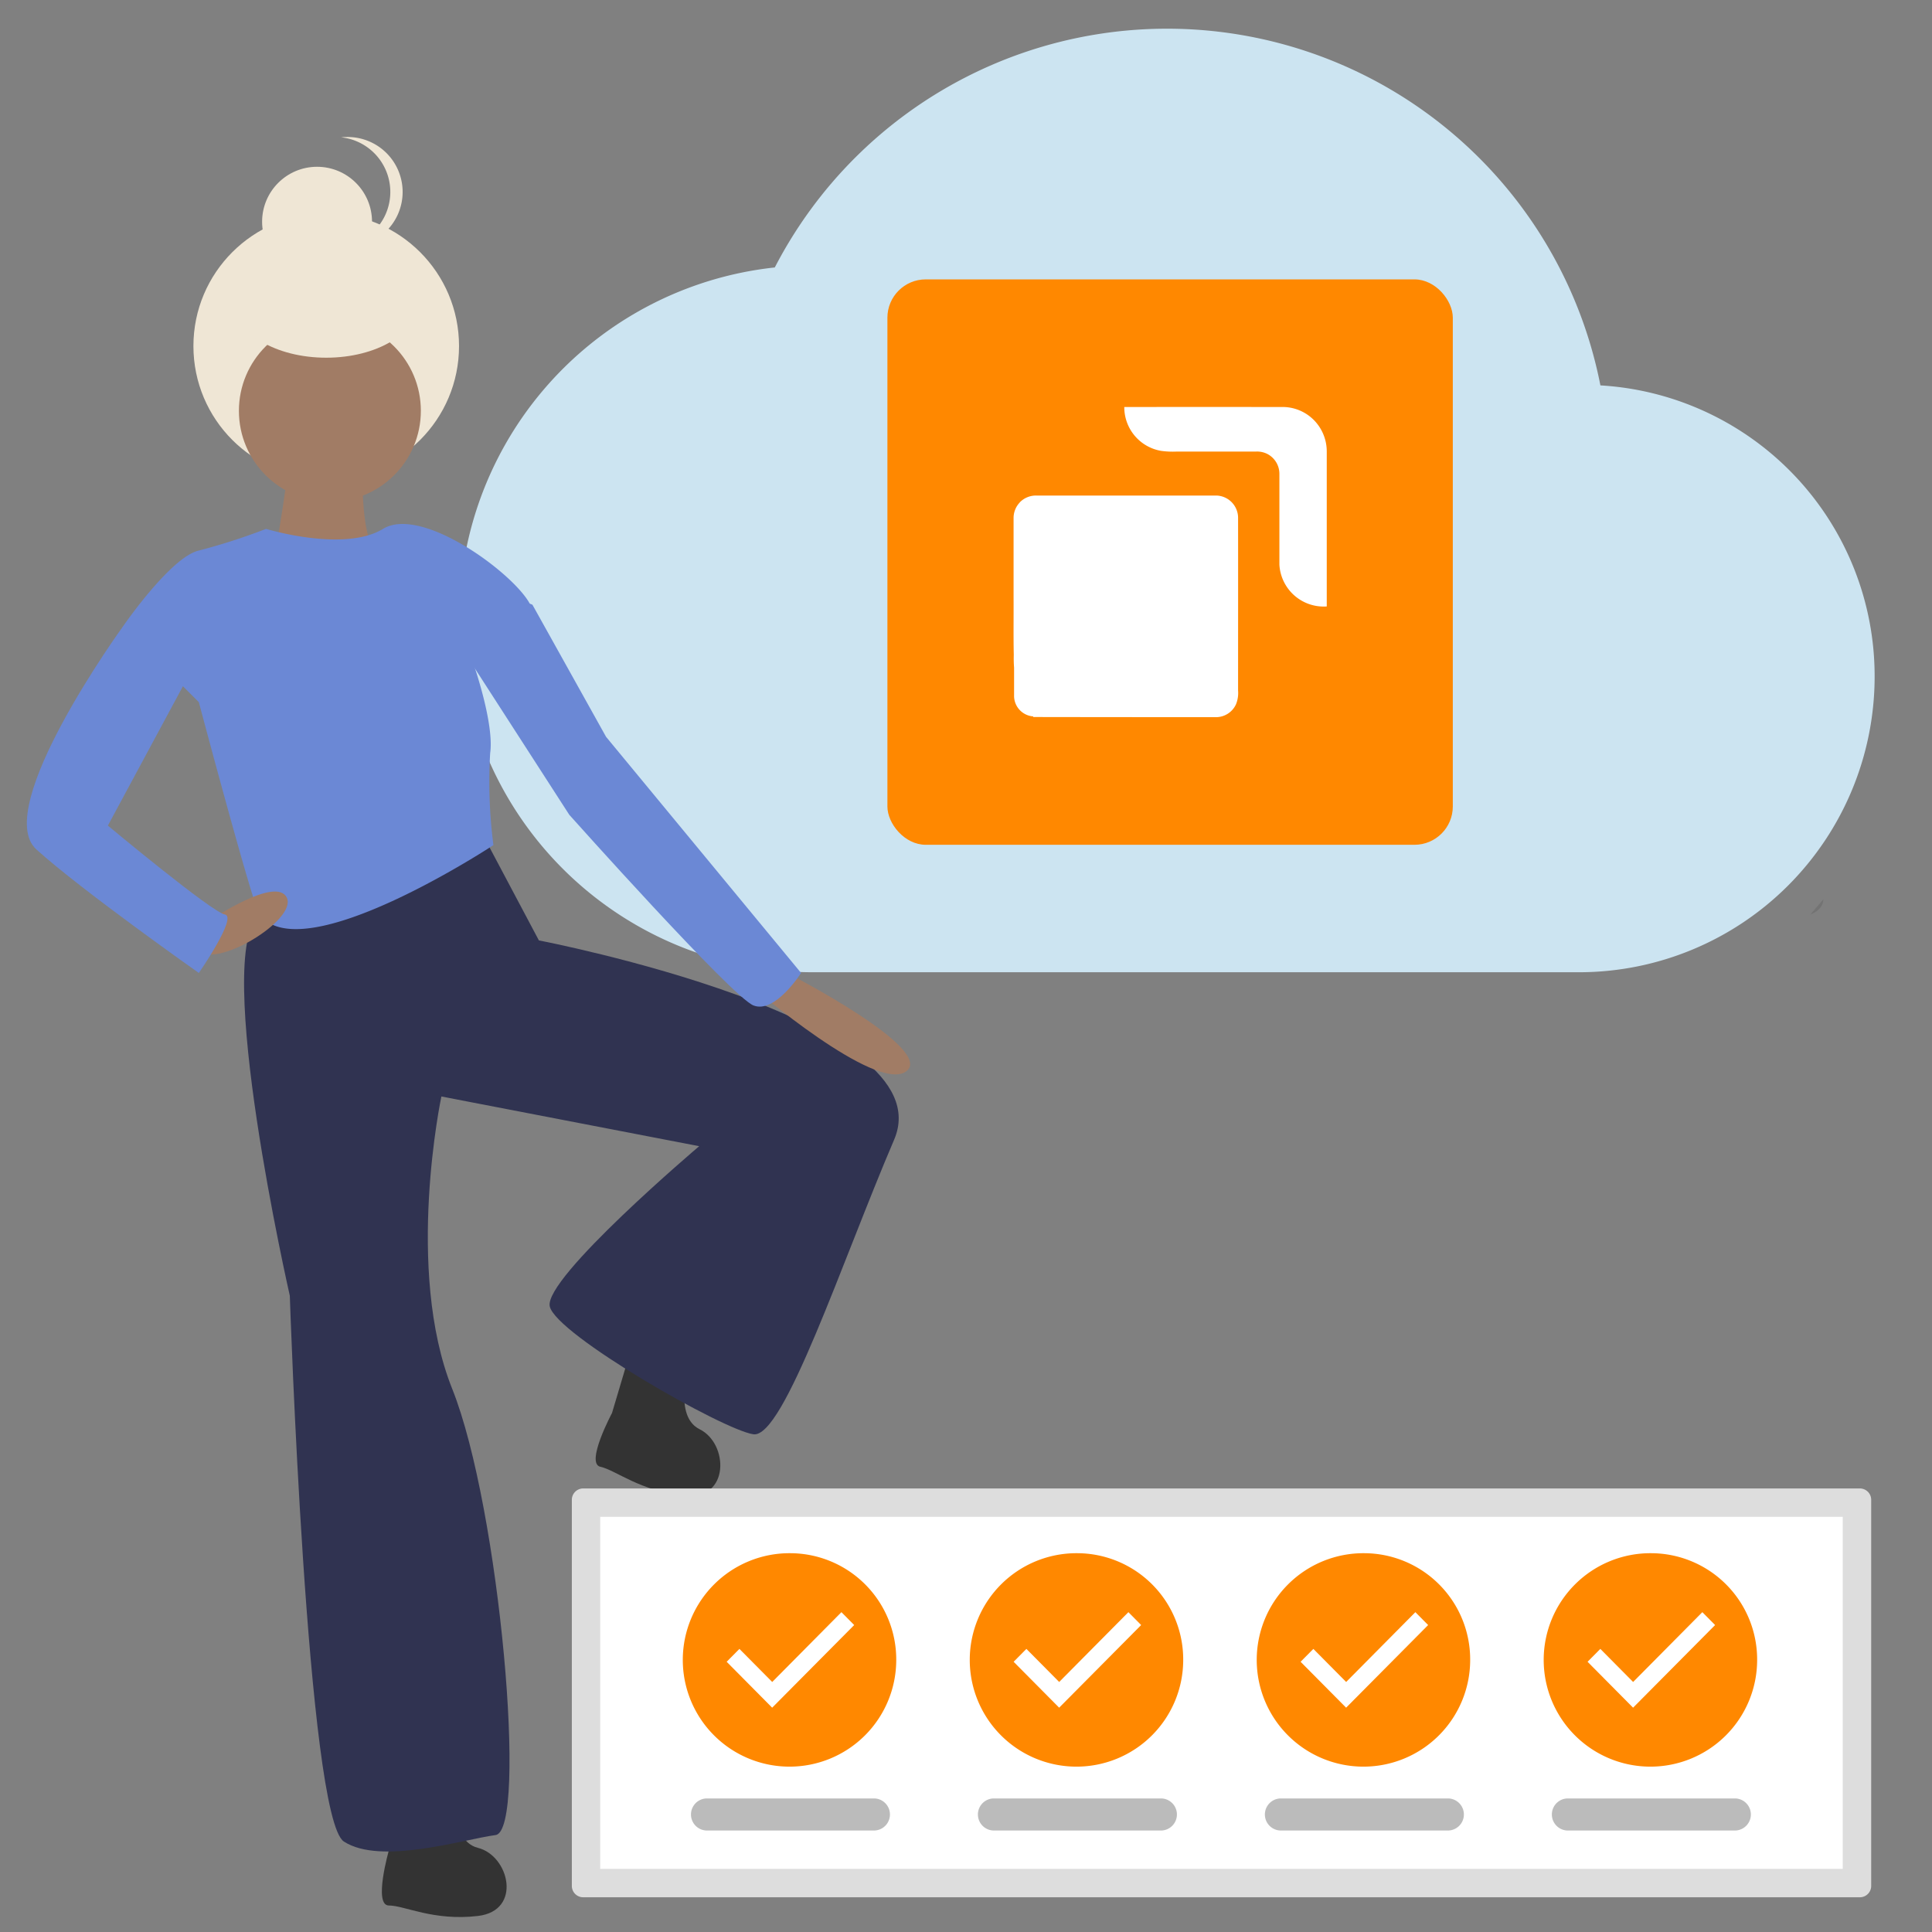 <svg id="e4c2a95e-1792-45f1-93fb-2358e70b9786" data-name="Ebene 1" xmlns="http://www.w3.org/2000/svg" viewBox="0 0 150 150"><rect x="0" y="0" width="150" height="150" fill="#808080" stroke="none"/><defs><style>.baea8d6b-41cf-4c62-9ab2-9b772ebe2eb0{fill:#333;}.a042301c-34ee-45c0-a3dd-de47f21f7f52{opacity:0.1;isolation:isolate;}.bf6dfecc-97bd-4b22-ba92-0541e7fa1ac9{fill:#cce4f1;}.e1f132ee-b84a-475f-9bd3-876958e16666{fill:#f80;}.a6a21e5f-a5aa-4bf0-ac37-ad1dc5f983dc{fill:#fff;}.aff8bfbd-ff49-49b5-8c45-a2dbb10045e7{fill:#303351;}.a4176401-78b2-40ea-a045-297e1a8fbe34{fill:#a17c65;}.a71a5e01-e775-42a8-8d49-124e06c326aa{fill:#efe6d5;}.fa7ea591-6eab-4304-8443-5999550f0890{fill:#6b88d5;}.a3f7e6d5-2813-4db4-aa1c-5e4168767b2c{fill:#ddd;}.ad58b0f1-3a1f-4a2a-953a-db05cba1561d{fill:#bbb;}</style></defs><title>Strato_Illustrationen_SEO-Landingpages_Erweiterung-DE-NLL</title><path class="baea8d6b-41cf-4c62-9ab2-9b772ebe2eb0" d="M30.19,143.671s-1.22,4.271,0,4.271,3.458,1.22,6.916.813,2.44-4.678,0-5.288-1.831-5.491-1.831-5.491c-.813-1.627-4.678.407-4.678.407Z"/><path class="baea8d6b-41cf-4c62-9ab2-9b772ebe2eb0" d="M47.516,109.706s-2.094,3.918-.9,4.175,3.122,1.922,6.588,2.254,3.372-4.058,1.115-5.169-.631-5.754-.631-5.754c-.452-1.762-4.659-.589-4.659-.589Z"/><path class="a042301c-34ee-45c0-a3dd-de47f21f7f52" d="M140.561,71s1-.334,1-1.17"/><path class="bf6dfecc-97bd-4b22-ba92-0541e7fa1ac9" d="M124.255,29.922a34.285,34.285,0,0,0-64.1-9.157,27.439,27.439,0,0,0,2.977,54.72h59.521a22.962,22.962,0,0,0,22.893-22.893A22.613,22.613,0,0,0,124.255,29.922Z"/><rect class="e1f132ee-b84a-475f-9bd3-876958e16666" x="68.898" y="21.691" width="43.898" height="43.898" rx="2.977"/><path class="a6a21e5f-a5aa-4bf0-ac37-ad1dc5f983dc" d="M87.286,31.6q6.188-.006,12.377,0a3.418,3.418,0,0,1,2.646,1.36,3.467,3.467,0,0,1,.7,2.091q0,6.018,0,12.034a3.446,3.446,0,0,1-3.677-3.244q0-3.536,0-7.068a1.738,1.738,0,0,0-.962-1.541,1.775,1.775,0,0,0-.855-.173q-3.074.006-6.147,0a6.64,6.64,0,0,1-1.221-.054,3.44,3.44,0,0,1-2.858-3.4Z"/><path class="a6a21e5f-a5aa-4bf0-ac37-ad1dc5f983dc" d="M79.165,39.013a1.748,1.748,0,0,1,1.265-.539l14.016,0a1.735,1.735,0,0,1,1.678,1.683c.007,4.485,0,8.971,0,13.456a2.325,2.325,0,0,1-.164,1.074,1.712,1.712,0,0,1-1.522.994q-7.11,0-14.221-.012l0-.048a1.6,1.6,0,0,1-1.484-1.638c0-.717,0-1.433,0-2.15a8.961,8.961,0,0,1-.023-.983c-.033-1.475-.006-2.951-.016-4.427q0-3.1,0-6.209a1.741,1.741,0,0,1,.478-1.2Z"/><path class="aff8bfbd-ff49-49b5-8c45-a2dbb10045e7" d="M20.147,71c-3.7,3.027,2.354,29.6,2.354,29.6s1.345,40.529,4.2,42.379,9.249-.168,11.772-.505.336-25.393-3.363-34.643-.841-22.7-.841-22.7L54.285,88.99s-12.108,10.259-11.6,12.445,13.454,9.586,15.808,9.922S65.384,97.9,69.42,88.486,41.84,73.014,41.84,73.014l-4.372-8.24S23.846,67.969,20.147,71Z"/><path class="a4176401-78b2-40ea-a045-297e1a8fbe34" d="M22.417,34.588c.336.672-1.177,9.081-1.177,9.081l1.345,2.354S30.321,43,29.144,42.492s-1.009-6.727-1.009-6.727S22.08,33.915,22.417,34.588Z"/><circle class="a71a5e01-e775-42a8-8d49-124e06c326aa" cx="25.328" cy="26.868" r="10.311"/><circle class="a71a5e01-e775-42a8-8d49-124e06c326aa" cx="24.617" cy="17.216" r="4.267"/><path class="a71a5e01-e775-42a8-8d49-124e06c326aa" d="M26.484,19.148a4.4,4.4,0,0,0,.444.023,4.267,4.267,0,1,0,0-8.533,4.4,4.4,0,0,0-.444.023,4.267,4.267,0,0,1,0,8.487Z"/><circle class="a4176401-78b2-40ea-a045-297e1a8fbe34" cx="25.612" cy="31.897" r="7.063"/><path class="fa7ea591-6eab-4304-8443-5999550f0890" d="M15.438,42.744c-2.186.5-5.886,5.886-5.886,5.886l5.886,5.886s4.2,15.808,4.709,16.48c3.305,4.407,18.162-5.381,18.162-5.381a38.256,38.256,0,0,1-.252-7.147C38.38,56.2,36.8,51.657,36.8,51.657s5.55-2.354,4.373-4.709-8.409-7.736-11.436-5.886-9.081,0-9.081,0A47.59,47.59,0,0,1,15.438,42.744Z"/><path class="a4176401-78b2-40ea-a045-297e1a8fbe34" d="M58.405,76.63s9.586,8.24,11.94,6.559-9.081-7.568-9.081-7.568Z"/><path class="a4176401-78b2-40ea-a045-297e1a8fbe34" d="M15.354,73.771c1.345,1.514,7.735-2.354,6.916-4.072s-5.907,1.718-5.907,1.718S14.008,72.258,15.354,73.771Z"/><path class="fa7ea591-6eab-4304-8443-5999550f0890" d="M15.438,50.984,8.375,64.1S16.447,70.828,17.456,71s-2.018,4.541-2.018,4.541S6.357,69.146,2.825,65.951,9.552,48.63,9.552,48.63l3.027-1.85Z"/><path class="fa7ea591-6eab-4304-8443-5999550f0890" d="M35.954,50.48,44.2,63.261s12.612,14.126,14.294,14.8,3.7-2.522,3.7-2.522L47.054,57.206,41.336,46.948l-2.186-.841Z"/><ellipse class="a71a5e01-e775-42a8-8d49-124e06c326aa" cx="25.328" cy="23.505" rx="7.111" ry="4.267"/><path class="a3f7e6d5-2813-4db4-aa1c-5e4168767b2c" d="M45.277,115.563a.881.881,0,0,0-.879.879v29.983a.881.881,0,0,0,.879.879H144.4a.881.881,0,0,0,.879-.879V116.442a.881.881,0,0,0-.879-.879Z"/><path class="a6a21e5f-a5aa-4bf0-ac37-ad1dc5f983dc" d="M46.6,145.1h96.47V117.766H46.6Z"/><path class="ad58b0f1-3a1f-4a2a-953a-db05cba1561d" d="M54.858,139.63a1.246,1.246,0,0,0,0,2.491H67.884a1.246,1.246,0,0,0,0-2.491Z"/><path class="e1f132ee-b84a-475f-9bd3-876958e16666" d="M61.368,120.59a8.286,8.286,0,1,0,8.216,8.286,8.251,8.251,0,0,0-8.216-8.286Z"/><polygon class="a6a21e5f-a5aa-4bf0-ac37-ad1dc5f983dc" points="59.951 132.584 56.418 129.02 57.409 128.02 59.955 130.588 65.328 125.168 66.319 126.168 59.951 132.584"/><path class="ad58b0f1-3a1f-4a2a-953a-db05cba1561d" d="M77.138,139.63a1.246,1.246,0,0,0-.005,2.491H90.165a1.246,1.246,0,0,0,0-2.491Z"/><path class="e1f132ee-b84a-475f-9bd3-876958e16666" d="M83.649,120.59a8.286,8.286,0,1,0,8.215,8.286,8.251,8.251,0,0,0-8.215-8.286Z"/><polygon class="a6a21e5f-a5aa-4bf0-ac37-ad1dc5f983dc" points="82.232 132.584 78.698 129.02 79.689 128.02 82.235 130.588 87.608 125.168 88.599 126.168 82.232 132.584"/><path class="ad58b0f1-3a1f-4a2a-953a-db05cba1561d" d="M99.419,139.63a1.246,1.246,0,0,0-.006,2.491h13.032a1.246,1.246,0,0,0,0-2.491Z"/><path class="e1f132ee-b84a-475f-9bd3-876958e16666" d="M105.929,120.59a8.286,8.286,0,1,0,8.215,8.286,8.251,8.251,0,0,0-8.215-8.286Z"/><polygon class="a6a21e5f-a5aa-4bf0-ac37-ad1dc5f983dc" points="104.512 132.584 100.978 129.02 101.969 128.02 104.515 130.588 109.889 125.168 110.88 126.168 104.512 132.584"/><path class="ad58b0f1-3a1f-4a2a-953a-db05cba1561d" d="M121.7,139.63a1.246,1.246,0,0,0-.006,2.491h13.032a1.246,1.246,0,0,0,0-2.491Z"/><path class="e1f132ee-b84a-475f-9bd3-876958e16666" d="M128.209,120.59a8.286,8.286,0,1,0,8.215,8.286,8.251,8.251,0,0,0-8.215-8.286Z"/><polygon class="a6a21e5f-a5aa-4bf0-ac37-ad1dc5f983dc" points="126.792 132.584 123.258 129.02 124.25 128.02 126.795 130.588 132.169 125.168 133.16 126.168 126.792 132.584"/></svg>